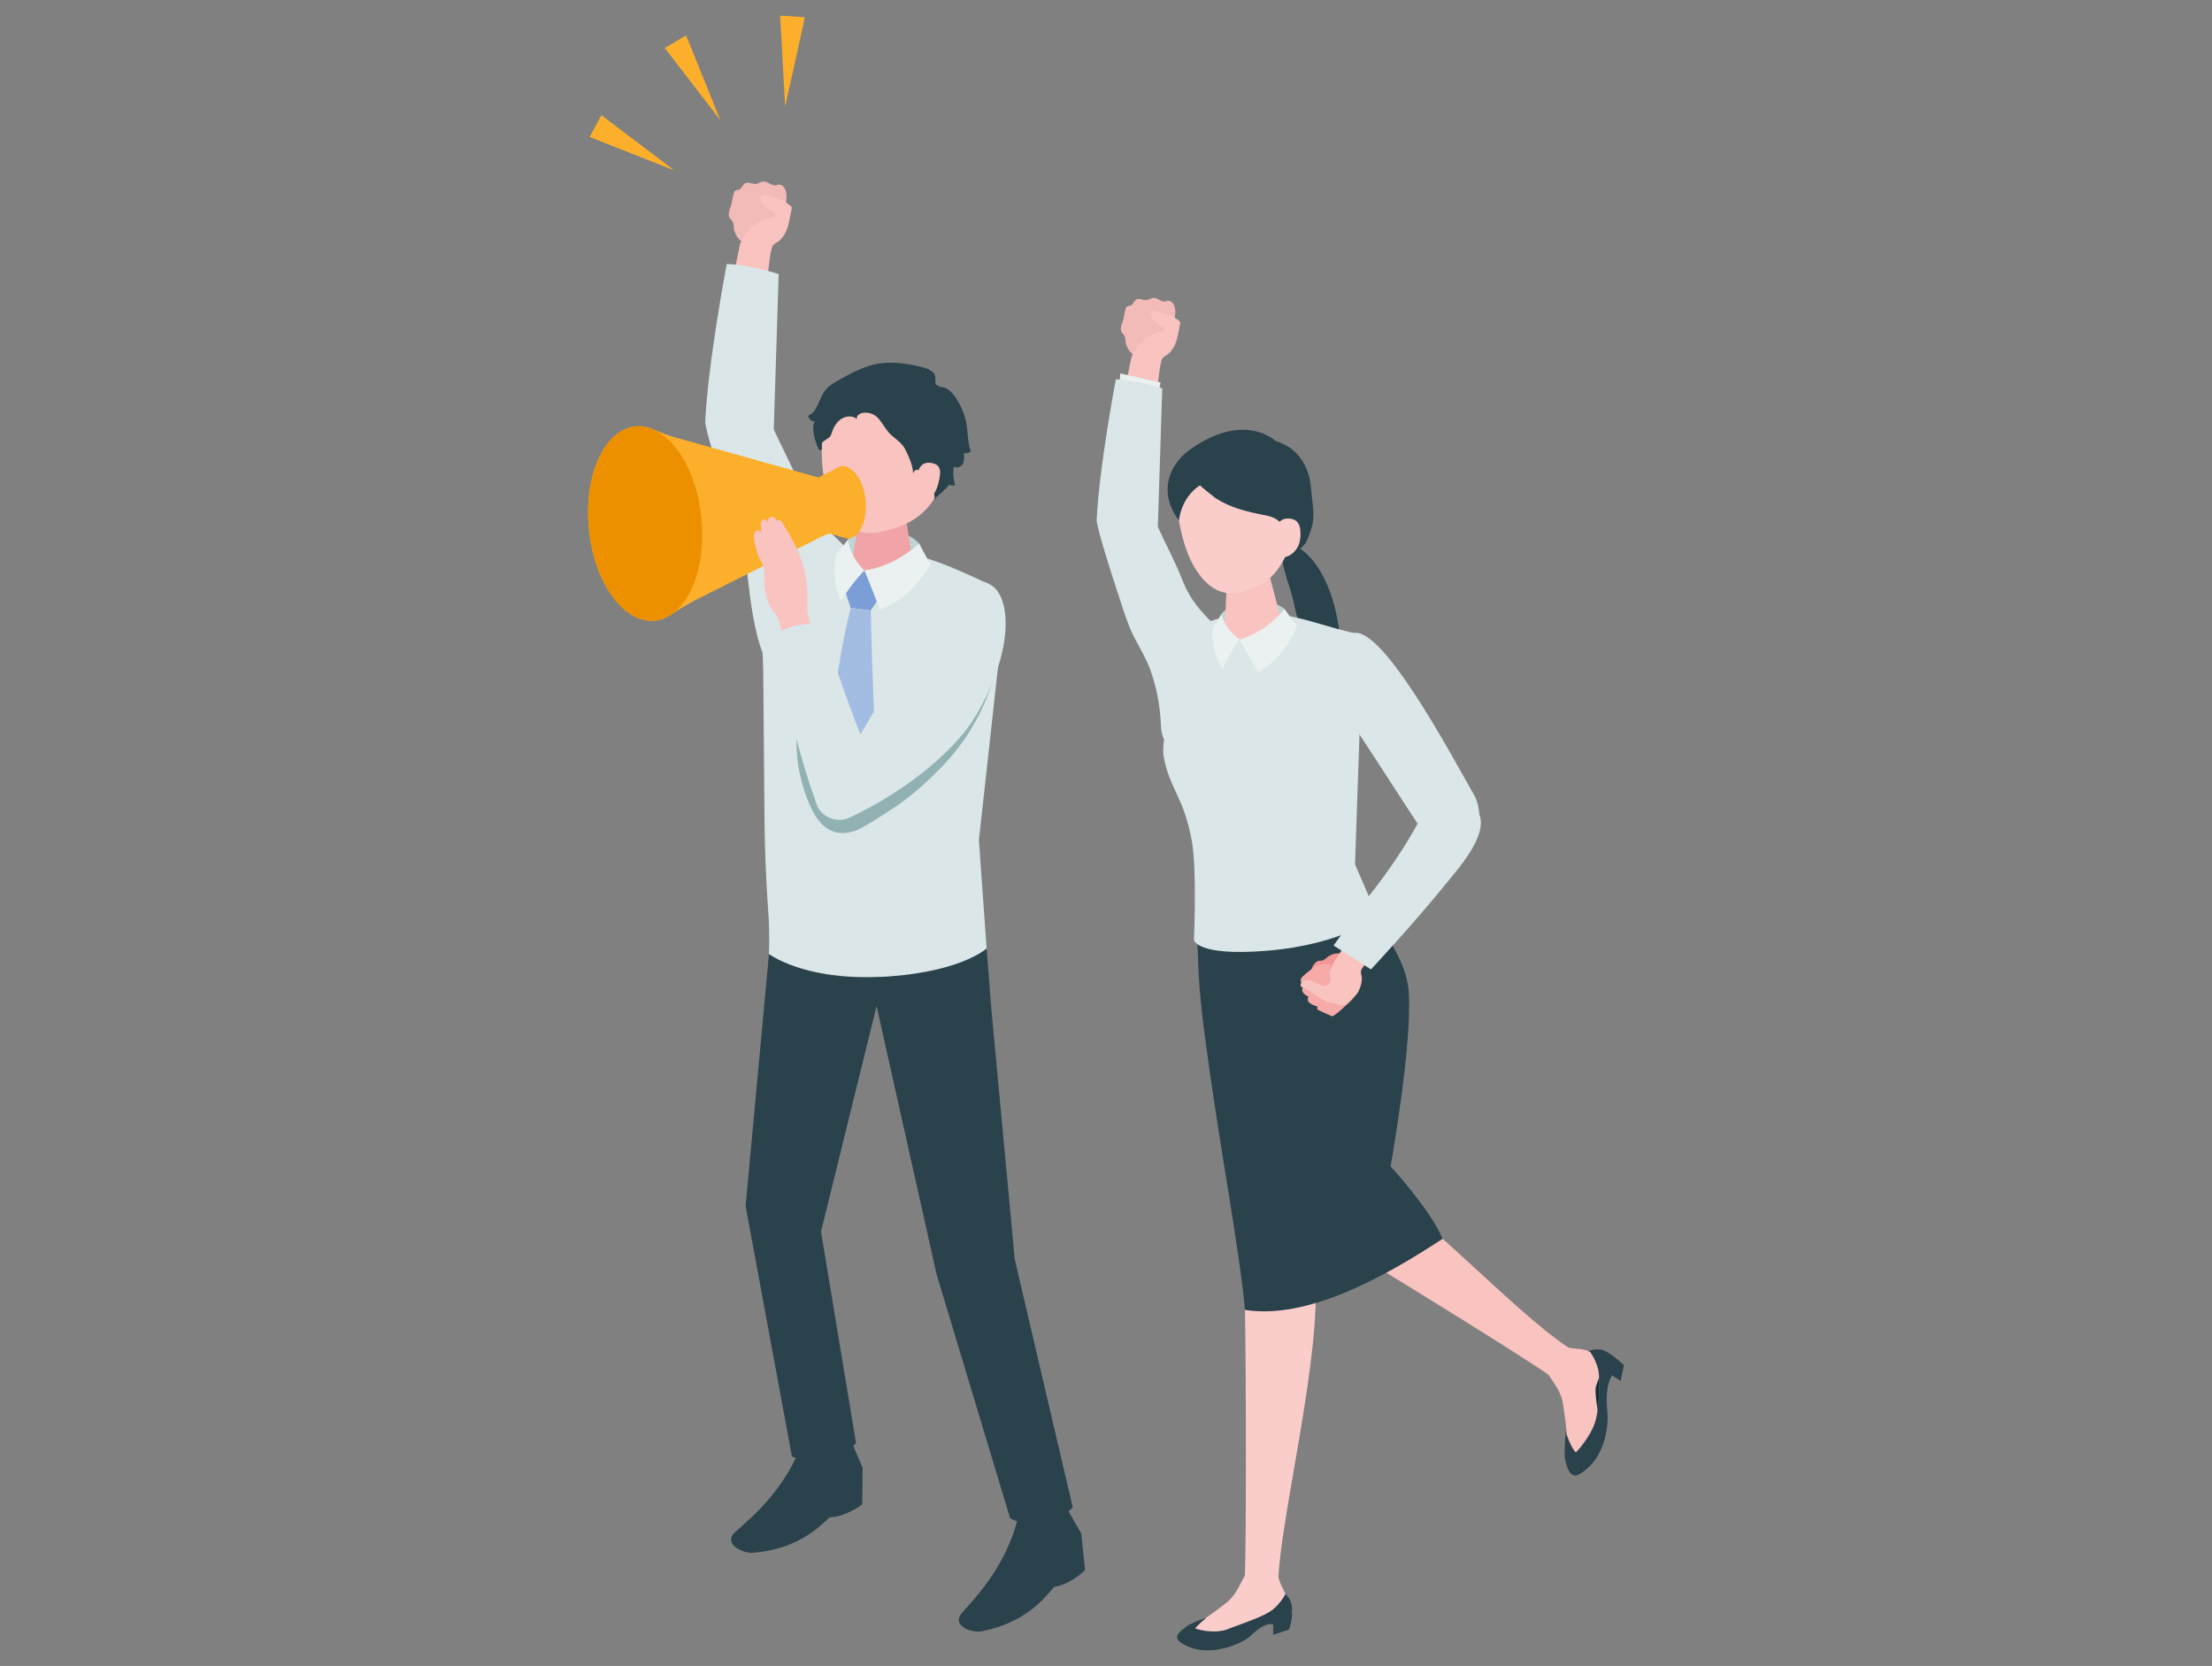 <?xml version="1.0" encoding="UTF-8"?>
<svg id="_レイヤー_2" data-name="レイヤー 2" xmlns="http://www.w3.org/2000/svg" viewBox="0 0 158 119">
  <rect x="0" y="0" width="158" height="119" fill="#808080" stroke="none"/>
  <defs>
    <style>
      .cls-1 {
        fill: #f0a4a8;
      }

      .cls-1, .cls-2, .cls-3, .cls-4, .cls-5, .cls-6, .cls-7, .cls-8, .cls-9, .cls-10, .cls-11, .cls-12, .cls-13, .cls-14, .cls-15, .cls-16, .cls-17 {
        stroke-width: 0px;
      }

      .cls-2 {
        fill: #7a9ed5;
      }

      .cls-3 {
        fill: #2a424b;
      }

      .cls-4 {
        fill: #f6aba8;
      }

      .cls-5 {
        fill: #dae6e7;
      }

      .cls-6 {
        fill: none;
      }

      .cls-7 {
        fill: #fcaf2b;
      }

      .cls-8 {
        fill: #ebf1f1;
      }

      .cls-9 {
        fill: #112c36;
      }

      .cls-10 {
        fill: #facdcb;
      }

      .cls-11 {
        fill: #91b1b3;
      }

      .cls-12 {
        fill: #f49895;
      }

      .cls-13 {
        fill: #a3bce2;
      }

      .cls-14 {
        fill: #ed9000;
      }

      .cls-15 {
        fill: #f9c3c0;
      }

      .cls-16 {
        fill: #f3bbb8;
      }

      .cls-17 {
        fill: #bfd4d5;
      }
    </style>
  </defs>
  <g id="_レイヤー_2-2" data-name="レイヤー 2">
    <g id="concept02">
      <rect class="cls-6" y="0" width="158" height="119"/>
      <g>
        <g>
          <path class="cls-16" d="M80.068,23.588c.032.187.21.285.277.455.071.179.033.387.098.572.255.735.708.847,1.327,1.216.073.044.153.085.238.083.083-.002.159-.044.23-.088.179-.11.36-.247.482-.421.152-.217.1-.371.146-.602.042-.208.158-.24.303-.394.154-.164.253-.375.345-.578.257-.571.517-1.184.414-1.802-.046-.275-.245-.586-.52-.542-.06.01-.116.036-.175.047-.294.054-.545-.274-.843-.256-.178.011-.33.144-.507.163-.243.026-.504-.164-.719-.047-.18.098-.225.369-.418.435-.07.024-.15.016-.215.051-.086.045-.122.148-.147.241-.072.265-.093.549-.179.806-.075.225-.18.406-.136.66Z"/>
          <path class="cls-15" d="M84.115,24.031c.067-.294.111-.598.173-.881.009-.043.019-.088.007-.13-.014-.052-.056-.09-.098-.124-.459-.373-1.05-.535-1.621-.688-.081-.022-.168-.043-.246-.013-.179.07-.162.334-.069.503.123.223.322.403.556.503.11.047.231.079.314.166.082.086.096.252-.009.309-.445.006-.871.202-1.225.472-.528.403-.98.881-1.118,1.54-.151.725-.294,1.452-.433,2.18l2.33-.137s.17-1.853.346-2.129c.087-.136.363-.246.487-.372.143-.145.264-.312.36-.491.115-.217.189-.458.245-.706Z"/>
          <polygon class="cls-8" points="82.755 27.955 82.9 27.326 80.024 26.674 79.951 27.568 82.755 27.955"/>
          <path class="cls-5" d="M79.703,27.095s-1.216,6.397-1.372,10.111c.046.5.801,3.02,1.436,4.922.292.875.566,1.796.906,2.651.422,1.063,1.112,1.993,1.5,3.089.426,1.204.678,2.471.74,3.747.023.467.036.977.34,1.332,1.483,1.729,3.283-1.452,3.746-2.54.448-1.055,1.591-2.626,1.268-3.786-.195-.702-.742-1.241-1.268-1.746-1.253-1.203-1.975-1.978-2.589-3.554-.488-1.252-1.155-2.454-1.707-3.681l.314-9.901s-1.731-.582-3.312-.644Z"/>
          <path class="cls-15" d="M93.719,87.747c1.58.826,14.858,9.008,16.875,10.444.75-.203,1.527-1.034,1.504-1.882-4.369-2.897-11.076-10.562-15.631-12.74l-2.747,4.179Z"/>
          <g>
            <path class="cls-9" d="M114.196,98.066c-.103-.844-.665-1.571-.665-1.571,0,0-.387.213-.422.861.051,1.743-.194,2.552-.386,2.909-.829,1.537-.883,2.054-.883,2.054,0,0,.433,1.246.73,1.427.278-.275,1.307-1.508,1.466-2.561.155-.692.264-2.276.161-3.12Z"/>
            <path class="cls-15" d="M111.638,96.169l.291.072c.57.141,1.198.056,1.702.36.611.369.81.87.722,1.484,0,0-.352.826-.378,1.088-.054.529.23,2.055.23,2.055.139.727-.176,1.777-.669,2.311-.459.498-.56.538-1.105.54-.684.003-.569-1.124-.546-1.687.022-.552-.287-2.356-.287-2.356-.109-.407-.294-.803-.546-1.169l-.526-.786,1.114-1.913Z"/>
            <path class="cls-3" d="M111.839,102.32s.433,1.246.73,1.427c.278-.275,1.307-1.508,1.466-2.561.155-.692.264-2.276.161-3.12s-.665-1.571-.665-1.571c0,0,.722-.328,1.374.158.544.341,1.089.858,1.089.858l-.237,1.129-.61-.386s-.55.668-.332,2.598c.07.614.021,3.284-2.013,4.459-.656.379-.91-.58-1.008-1.063-.098-.483.045-1.928.045-1.928Z"/>
          </g>
          <path class="cls-10" d="M88.861,90.957c.141,1.979.191,19.046.048,21.802.744.422,1.683.605,2.401.243.044-4.209,3.178-16.439,2.6-22.023l-5.049-.023Z"/>
          <g>
            <path class="cls-10" d="M91.285,112.586l.087.282c.171.551.579,1.043.566,1.618-.015.697-.247,1.297-.883,1.405-.277.047-.853-.091-1.124-.015-.558.155-1.891,1.337-1.891,1.337-.589.469-1.53.724-2.275.564-.694-.149-.977-.238-1.266-.7-.362-.579.724-1.025,1.249-1.278.514-.248,1.95-1.388,1.95-1.388.313-.289.576-.637.777-1.028l.439-.826,2.37.029Z"/>
            <path class="cls-3" d="M86.172,115.562s-.709.572-.792.763c.363.13,1.539.423,2.489-.022.651-.25,2.132-.733,2.838-1.182.706-.45,1.112-1.258,1.112-1.258,0,0,.598.501.444,1.287.113.368-.185,1.247-.185,1.247l-1.135.386.002-.738s-.511-.293-1.636.828c-.431.43-3.061,1.761-4.969.455-.616-.421.02-.853.406-1.145.387-.292,1.427-.62,1.427-.62Z"/>
          </g>
          <path class="cls-3" d="M95.772,46.72c-.685-.036-1.431.074-2.009-.296-.55-.353-.748-1.002-.866-1.605-.063-.32-.22-.63-.301-.952-.086-.342-.15-.69-.234-1.033-.175-.714-.436-1.405-.624-2.115-.115-.435-.201-.903-.051-1.327.094-.264.298-.532.595-.471.286.058.537.219.764.396,1.969,1.54,2.729,5.057,2.727,7.404Z"/>
          <path class="cls-15" d="M97.346,84.197c-1.134-1.556-2.846-5.978-3.368-8.825-.491-3.34-3.019-5.647-3.019-5.647l-2.847-1.973-2.161,1.357s1.924,11.65,7.542,18.277l3.852-3.189Z"/>
          <path class="cls-10" d="M93.909,91.007c.707-4.622,4.165-20.28,4.165-20.28l-3.136-2.153-6.089,1.836s-.12,18.567.01,20.547l5.049.05Z"/>
          <path class="cls-3" d="M85.514,66.423c2.055.141,6.537.625,12-2.113,1.139,2.073,2.903,4.167,3.097,6.409.318,3.671-1.282,12.598-1.282,12.598,0,0,2.828,3.069,3.716,5.171-4.224,2.78-9.706,5.785-14.115,5.081-.414-4.448-1.795-11.549-2.768-18.807-.467-3.481-.571-4.715-.649-8.339Z"/>
          <path class="cls-5" d="M98.394,65.457l-1.605-3.714.478-13.961c.285-1.667.238-2.148.062-2.382-.269-.091-1.465-.392-1.869-.496-3.179-.864-5.968-2.202-11.455.446-.751.363-.488,3.588-.376,4.583 0.0.001-.672,3.196-.519,4.053.434,2.424,1.427,2.854,2.019,6.082.375,2.046.152,7.067.152,7.067,0,0,.157,1.189,5.197.78,5.49-.445,7.916-2.459,7.916-2.459Z"/>
          <path class="cls-17" d="M87.232,43.871c.571-.807,3.124-1.493,4.527-.364.176.621.362,1.016.362,1.016l-2.134,1.114-2.456-.01s-.292-1.256-.298-1.756Z"/>
          <path class="cls-15" d="M89.118,40.445c.99-.1,1.573.404,1.622.886l.829,3.183c.011.565-.895,1.115-2.023,1.229-1.128.114-2.052-.251-2.063-.815l.146-3.43c-.01-.496.499-.953,1.489-1.053Z"/>
          <path class="cls-10" d="M88.037,31.878c2.98-.49,4.186,1.602,4.653,4.314-.277,3.308-1.527,5.018-2.659,5.571-1.38.674-3.122,1.363-4.707-1.229-.943-1.542-1.415-4.422-1.242-5.6.15-1.026.976-2.565,3.955-3.055Z"/>
          <path class="cls-3" d="M85.713,34.663c-.026.017,1.047.878,1.112.92,1.072.691,2.225.964,3.46,1.208.26.051.524.104.759.227.185.096.346.233.491.383.516.532.807,1.202.921,1.927.277 0.0.706-.327.841-.607.167-.347.3-.712.407-1.081.246-.848.002-1.941-.07-2.824-.127-1.55-.968-2.862-2.51-3.307,0,0-2.251-2.203-6.195.66-1.301.944-2.304,2.916-.717,5.009,0,0,.118-1.61,1.502-2.515Z"/>
          <path class="cls-10" d="M91.196,38.074s-.122-1.017.767-1.034c.759-.015.988.474.919,1.351s-.679,1.359-1.203,1.425c-.524.066-.483-1.742-.483-1.742Z"/>
          <path class="cls-8" d="M88.54,45.678s.7,1.217,1.32,2.338c1.202-.698,1.981-1.482,2.807-3.29-.371-.442-.908-1.218-.908-1.218,0,0-1.286,1.643-3.22,2.17Z"/>
          <path class="cls-8" d="M88.54,45.678s-.948-.594-1.307-1.806c0,0-.401.709-.63,1.077-.011,1.461.317,2.134.726,2.861.524-1.232,1.212-2.132,1.212-2.132Z"/>
          <g>
            <path class="cls-5" d="M105.098,60.489c-.883.789-2.96-.321-3.614-1.309-1.28-1.931-3.419-5.28-4.916-7.53-1.938-2.912-1.545-4.156.103-6.43,2.055-.466,6.66,8.099,8.644,11.608.61,1.079.375,3.132-.217,3.661Z"/>
            <path class="cls-12" d="M94.051,68.692c.136-.093.247-.048.387-.078.155-.033.24-.146.366-.239.265-.196.6-.314.931-.259.288.048.561.198.843.275.074.02.151.046.203.103.051.055.071.132.087.205.075.343.08.754-.185.984-.11.096-.251.145-.389.193-.316.109-.633.218-.949.327-.16.055-.323.111-.493.116-.308.009-.596-.152-.843-.337-.124-.092-.245-.196-.319-.332-.156-.29.107-.786.36-.958Z"/>
            <path class="cls-4" d="M94.704,72.397c-.179-.081-.357-.163-.536-.244-.253-.115.172-.688.254-.841.097-.18.093-.537.37-.547.68-.024,1.324-.134,1.96.187.029.015.061.034.068.066.005.025-.007.049-.019.071-.2.369-.538.595-.828.881-.214.211-.444.393-.689.566-.038.027-.079.054-.125.054-.031-0-.06-.013-.088-.026-.122-.056-.244-.111-.366-.167Z"/>
            <path class="cls-4" d="M93.428,71.479c-.036-.108-.011-.243.112-.414.437-.612.799-1.046,1.516-1.299.086-.03.176-.059.266-.049.091.01.182.069.202.157.024.109-.061.209-.143.283-.197.178-.418.328-.617.505-.253.226-.299.279-.02.446.11.066.097.228.052.348-.071.191-.185.366-.328.511-.016.016-.034.033-.057.035-.016.002-.032-.004-.047-.01-.299-.118-.841-.221-.938-.513Z"/>
            <path class="cls-4" d="M93.022,70.776c-.021-.112.022-.242.165-.396.514-.549.93-.932,1.674-1.088.089-.019.182-.035.271-.013.088.022.171.092.179.183.01.111-.088.199-.179.262-.219.151-.458.27-.678.419-.281.191-.333.237-.078.439.1.079.066.239.006.352-.095.18-.231.338-.392.464-.018.014-.038.028-.061.027-.016-0-.031-.009-.045-.016-.28-.157-.804-.33-.862-.632Z"/>
            <path class="cls-4" d="M92.906,70.059c-.011-.103.038-.217.18-.345.506-.457.911-.772,1.596-.857.082-.01.167-.018.246.008.078.026.148.096.148.179 0.0.101-.095.173-.182.223-.21.12-.434.209-.645.328-.268.151-.319.189-.104.391.084.079.041.221-.021.319-.1.156-.235.288-.39.389-.017.011-.037.023-.057.02-.015-.002-.027-.01-.04-.018-.242-.163-.702-.359-.731-.637Z"/>
            <path class="cls-15" d="M96.878,71.047c-.01.011-.02.022-.03.033-.218.229-.475.43-.72.632-.049.04-.101.082-.164.091-.04.006-.08-.002-.12-.01-.295-.06-.617-.091-.903-.183-.257-.083-.47-.243-.714-.344-.34-.231-.637-.489-1.021-.641-.122-.048-.268-.104-.301-.231-.04-.151.113-.287.263-.333.513-.159.884.253,1.353.368.041.01.084.018.126.01.047-.009.088-.036.127-.063.155-.11.317-.207.279-.411-.033-.181-.093-.318-.066-.508.051-.349.257-.657.433-.953.35-.564,1.587-2.316,1.587-2.316l1.373,1.601s-1.099,1.274-1.167,1.562c-.034.142.068.39.064.55-.005.184-.037.368-.094.543-.073.224-.151.428-.305.604Z"/>
            <path class="cls-5" d="M97.927,69.248l-2.672-1.71,2.557-3.575c1.343-1.705,2.585-3.495,3.6-5.413.525-.992,1.488-1.984,3.144-1.34,3.014,1.174-.37,4.799-1.376,6.045-2.127,2.635-5.253,5.992-5.253,5.992Z"/>
          </g>
        </g>
        <g>
          <polygon class="cls-7" points="57.495 1.232 55.727 1.113 56.08 7.616 57.495 1.232"/>
          <polygon class="cls-7" points="49.008 2.526 47.483 3.428 51.454 8.589 49.008 2.526"/>
          <polygon class="cls-7" points="42.959 8.228 42.114 9.785 48.173 12.173 42.959 8.228"/>
        </g>
        <g>
          <path class="cls-16" d="M52.065,15.415c.034.198.223.302.294.482.075.19.035.411.103.607.271.78.75.899,1.407,1.29.078.046.162.09.252.088.088-.002.169-.047.244-.093.19-.117.381-.262.511-.447.162-.231.106-.393.155-.638.045-.221.168-.254.321-.418.164-.174.269-.397.366-.613.273-.605.548-1.256.439-1.911-.048-.292-.26-.622-.552-.575-.063.01-.123.038-.186.05-.312.057-.578-.29-.894-.271-.189.011-.35.152-.538.172-.258.027-.534-.174-.762-.05-.19.104-.239.391-.444.461-.074.025-.159.017-.228.054-.091.048-.129.157-.156.256-.077.281-.099.582-.189.855-.079.239-.19.43-.145.7Z"/>
          <path class="cls-15" d="M56.356,15.885c.071-.312.118-.634.183-.934.01-.046.02-.093.008-.138-.015-.055-.06-.096-.104-.132-.487-.396-1.113-.568-1.719-.729-.086-.023-.178-.045-.261-.013-.19.074-.172.354-.074.533.13.236.342.427.59.533.116.05.245.084.332.176.087.091.101.267-.01.327-.472.006-.924.214-1.3.501-.56.427-1.039.934-1.185,1.633-.161.769-.312,1.54-.459,2.312l2.471-.146s.18-1.966.367-2.258c.093-.145.385-.261.517-.395.152-.154.28-.33.382-.521.122-.23.2-.486.26-.749Z"/>
          <path class="cls-5" d="M51.909,18.858s-1.363,7.166-1.537,11.327c.052.561.897,3.384,1.609,5.514.438,1.309.937,2.352,1.185,3.744.437,2.452.531,8.447,3.179,9.477.928.361,3.23-2.754,3.737-3.946.502-1.182,1.782-2.942,1.42-4.241-.219-.786-.832-1.391-1.42-1.956-1.403-1.348-2.212-2.216-2.9-3.982-.547-1.403-1.294-2.749-1.913-4.124l.352-11.092s-1.939-.652-3.711-.721Z"/>
          <path class="cls-5" d="M70.473,67.756l-.55-7.745,1.69-15.33c.221-1.323-.308-2.665-1.75-3.318-3.314-1.501-7.193-3.363-13.454-.905-.858.337-1.178,1.37-1.474,2.241-.354,1.041-.528,2.165-.488,3.27 0.0.001.069,1.9.069,1.9.031,3.623.062,7.246.093,10.869.02,2.296.134,4.562.297,6.852.072,1.007.021,2.564.021,2.564,0,0,1.884,1.679,7.467,1.65,6.081-.032,8.079-2.048,8.079-2.048Z"/>
          <path class="cls-3" d="M76.218,107.773l1.02,1.783.265,2.6s-.958.989-2.214,1.205c-.667.771-1.967,2.516-5.133,3.16-.683.139-1.983-.295-1.599-1.09.237-.49,3.21-2.981,4.172-7.097,1.75-.497,3.49-.562,3.49-.562Z"/>
          <path class="cls-3" d="M60.803,102.956l.814,1.89-.029,2.611s-1.063.867-2.337.933c-.75.686-2.239,2.263-5.459,2.526-.695.057-1.939-.529-1.467-1.271.291-.458,3.526-2.576,4.946-6.546,1.796-.286,3.533-.143,3.533-.143Z"/>
          <path class="cls-17" d="M60.569,38.538c.757-.81,3.699-1.183,5.087.286.101.717.247,1.184.247,1.184l-2.542.913-2.728-.385s-.133-1.44-.063-1.997Z"/>
          <path class="cls-1" d="M63.069,36.076c1.094,0,1.675.615,1.675,1.149l.554,3.573c-.051.619-1.102,1.12-2.349,1.12s-2.216-.501-2.166-1.12l.539-3.735c.044-.543.651-.987,1.745-.987Z"/>
          <path class="cls-15" d="M63.519,27.363c3.115.024,3.975,2.362,3.975,5.201 0,3.697-2.431,4.834-3.68,5.198-1.521.444-3.412.839-4.57-2.074-.688-1.732-.664-4.743-.282-5.911.333-1.017,1.441-2.437,4.556-2.413Z"/>
          <polygon class="cls-2" points="60.306 42.044 61.747 40.745 62.857 42.628 62.198 43.603 60.767 43.427 60.306 42.044"/>
          <path class="cls-13" d="M60.767,43.427l1.43.175s.115,6.085.499,12.416c.035.579-2.008,1.943-2.008,1.943,0,0-1.563-1.485-1.548-2.055.191-7.193,1.627-12.479,1.627-12.479Z"/>
          <path class="cls-3" d="M61.212,29.934c-.082-.246.234-.438.493-.454,1.147-.069,1.275,1.012,1.987,1.624.355.305.763.58.97,1.0.249.505.531,1.099.563,1.707.385-1.069,1.844,1.577,1.468,1.875.106-.084,1.18-1.029,1.082-1.067.144.056.302.074.455.051-.141-.436-.174-.905-.096-1.357.185.173.513.049.635-.173s.098-.492.071-.744c.175-.002.35-.049.503-.135-.242-.675-.198-1.417-.334-2.122-.143-.745-.721-2.006-1.395-2.384-.219-.123-.583-.094-.737-.282-.159-.193.042-.581-.187-.83-.223-.243-.553-.354-.874-.431-1.242-.301-2.508-.466-3.749-.072-.818.259-1.576.674-2.316,1.109-.218.128-.436.259-.622.43-.457.422-.582,1.072-.91,1.588-.121.19-.291.362-.507.423.049.109.099.221.185.304.084.081.21.13.324.089-.183.212-.143.709-.089.964.068.326.18.691.32.994.036.079.134.147.206.099.056-.037.058-.117.05-.183-.014-.128-.036-.273.044-.373.029-.036.068-.062.107-.087.111-.073.221-.145.332-.218.203-.133.231-.456.336-.669.118-.238.271-.462.482-.627.343-.269.877-.337,1.204-.049Z"/>
          <path class="cls-15" d="M65.524,33.98s.054-1.055.961-.917c.774.118.756.62.532,1.499-.224.879-.762,1.298-1.306,1.273s-.186-1.856-.186-1.856Z"/>
          <path class="cls-3" d="M72.481,89.946l-1.668-17.839-.34-4.35s-2.025,1.848-8.079,2.048c-4.98.165-7.467-1.65-7.467-1.65l-1.669,17.991,3.305,17.881s.788.458,2.252.217c1.657-.273,2.331-1.157,2.331-1.157l-2.503-15.109,3.969-16.115,4.289,19.167,5.251,17.422s.976.591,2.345.347c1.384-.246,2.128-1.124,2.128-1.124l-4.145-17.729Z"/>
          <path class="cls-8" d="M61.747,40.745s.593,1.459,1.111,2.799c1.442-.592,2.428-1.345,3.621-3.228-.345-.547-.823-1.492-.823-1.492,0,0-1.679,1.63-3.909,1.921Z"/>
          <path class="cls-8" d="M61.747,40.745s-.963-.805-1.178-2.207c0,0-.554.726-.865,1.101-.235,1.623.026,2.42.37,3.29.77-1.289,1.672-2.184,1.672-2.184"/>
          <g>
            <path class="cls-7" d="M61.212,33.951c-.344-.481-.754-.7-1.14-.665l-1.598.816c-.06-.012-.121-.023-.18-.039l-10.106-2.83c-.528-.148-1.035-.354-1.539-.569-.412-.176-.83-.245-1.236-.208-.193.018-.384.059-.57.124-.125.043-.247.097-.368.162-.121.064-.239.139-.355.225-.173.128-.341.279-.501.454-.32.35-.608.792-.854,1.327-.082.178-.157.363-.225.552-.376,1.043-.549,2.242-.533,3.463.001.111.004.222.009.333.014.333.041.668.083.999.069.553.176,1.1.32,1.628.058.211.121.419.19.624.277.817.648,1.573,1.106,2.215.057.08.115.158.174.232.235.299.479.554.73.766.063.053.126.103.189.151.127.095.255.18.385.253.194.11.39.197.586.259.327.104.655.141.977.111h0c.398-.036.785-.174,1.149-.412.593-.387,1.192-.766,1.825-1.084l8.984-4.52c.146-.073.301-.124.455-.18.023-.009.046-.024.069-.035l1.338.384c.386-.035.747-.324.992-.859.49-1.069.331-2.716-.356-3.678Z"/>
            <path class="cls-14" d="M48.453,32.23c1.833,2.567,2.259,6.961.951,9.815-.654,1.427-1.618,2.198-2.647,2.292s-2.124-.49-3.041-1.773c-1.833-2.567-2.259-6.961-.951-9.815.654-1.427,1.618-2.198,2.647-2.292,1.029-.094,2.124.49,3.041,1.773Z"/>
          </g>
          <path class="cls-15" d="M57.667,43.737s.02-.862.01-1.22c-.011-.395-.049-.788-.112-1.177-.116-.711-.319-1.404-.601-2.062-.017-.04-.034-.079-.052-.118-.255-.569-.6-1.085-.91-1.617-.079-.136-.151-.375-.348-.39-.009-.001-.181.018-.167.039-.004-.007-.191-.311-.376-.286-.148.02-.267.129-.246.395,0,0-.121-.203-.297-.194-.176.01-.22.188-.227.281-.007.093.047.739.047.739,0,0-.063-.231-.204-.239-.746-.044-.033,1.821.111,2.089.09.168.195.331.25.515.077.258.051.538.046.811-.01.607.095,1.21.303,1.771.197.533.634.82.783,1.363l.464,2.146,2.104-.51-.576-2.337Z"/>
          <path class="cls-11" d="M57.662,57.066c.372.979.92,2.033,1.918,2.348.647.204,1.364.043,1.963-.277.644-.343,1.256-.776,1.878-1.158,1.348-.828,2.5-1.846,3.618-2.964,1.987-1.986,3.356-4.339,4.056-7.059.229-.889.711-2.624.345-3.466-1.606,1.994-2.906,5.023-4.394,7.106-1.215,1.701-2.707,3.204-4.399,4.432-.383.278-.787.547-1.249.651-.902.204-1.88-.278-2.45-.97-.493-.599-.51-1.394-1.076-1.995-.191-.203-.414-.374-.602-.58-.147-.161-.273-.343-.371-.539-.06,1.564.209,3.018.761,4.471Z"/>
          <path class="cls-5" d="M65.33,45.893l-3.868,6.562s-1.302-3.189-2.76-7.902c-1.065,0-2.21,0-3.351.781,1.07,7.182,3.018,12.217,3.018,12.217.388.901,1.492,1.249,2.343.845,4.069-1.931,7.511-4.778,8.993-7.276,2.64-4.448,2.533-8.204,1.236-9.217-2.115-1.651-4.754,2.03-5.612,3.99Z"/>
        </g>
      </g>
    </g>
  </g>
</svg>